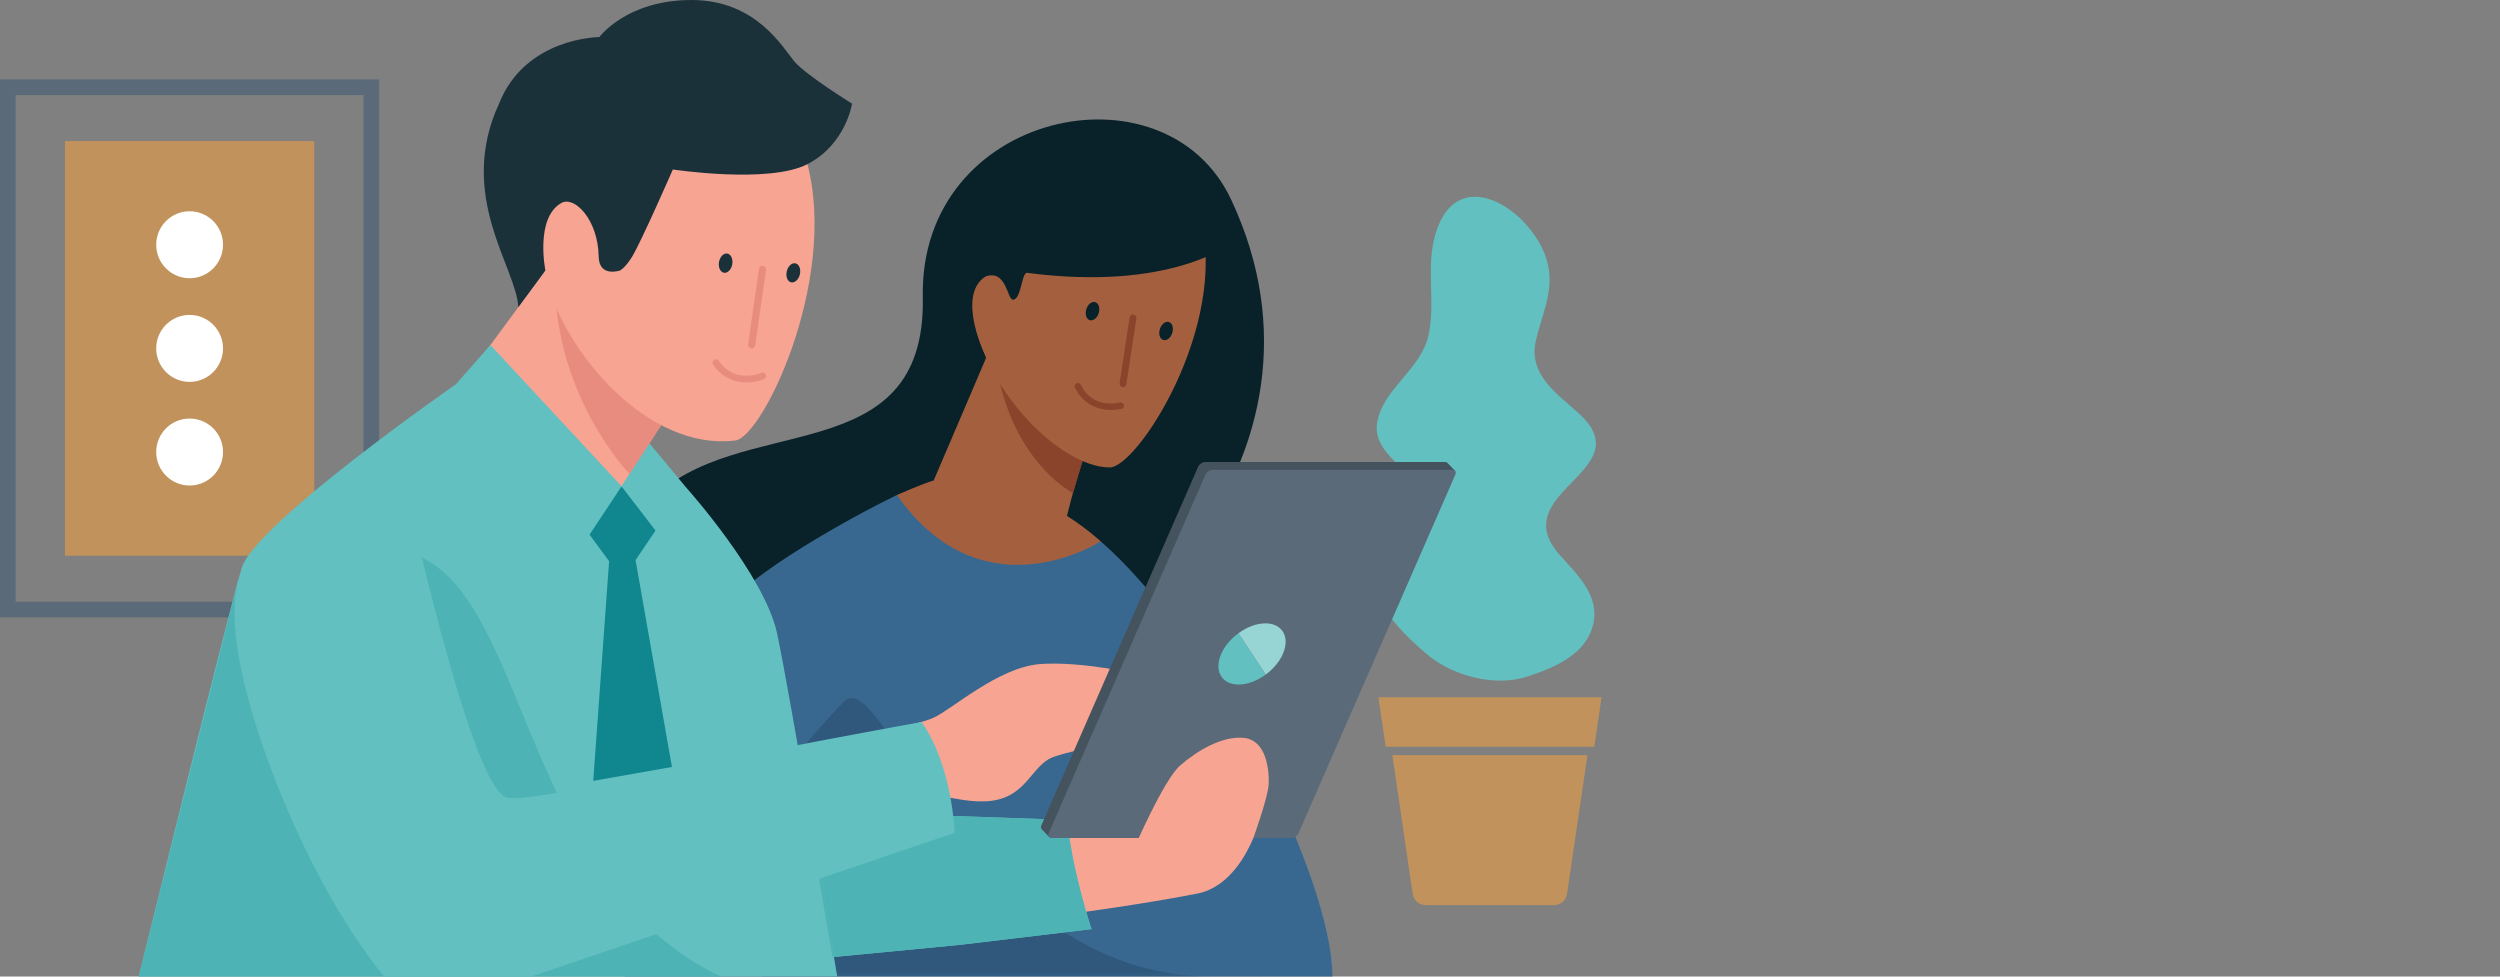 <svg width="256" height="100" viewBox="0 0 256 100" fill="none" xmlns="http://www.w3.org/2000/svg">
<rect x="0" y="0" width="256" height="100" fill="#808080" stroke="none"/>
<path d="M1.602 61.617H37.227V9.738H1.602V61.617ZM38.829 63.222H0V8.129H38.829V63.222Z" fill="#5A6A79"/>
<path d="M32.178 14.447V56.903H6.652V14.447H32.178Z" fill="#C1925C"/>
<path d="M19.417 32.246C17.525 32.246 15.996 33.782 15.996 35.677C15.996 37.572 17.529 39.105 19.417 39.105C21.304 39.105 22.837 37.568 22.837 35.677C22.837 33.786 21.304 32.246 19.417 32.246Z" fill="white"/>
<path d="M19.417 42.859C17.525 42.859 15.996 44.395 15.996 46.286C15.996 48.177 17.529 49.718 19.417 49.718C21.304 49.718 22.837 48.181 22.837 46.286C22.837 44.391 21.304 42.859 19.417 42.859Z" fill="white"/>
<mask id="mask0_1537_5077" style="mask-type:luminance" maskUnits="userSpaceOnUse" x="0" y="0" width="164" height="100">
<path d="M164 0H0V100H164V0Z" fill="white"/>
</mask>
<g mask="url(#mask0_1537_5077)">
<path d="M19.417 21.633C17.525 21.633 15.996 23.169 15.996 25.061C15.996 26.952 17.529 28.492 19.417 28.492C21.304 28.492 22.837 26.956 22.837 25.061C22.837 23.165 21.304 21.633 19.417 21.633Z" fill="white"/>
<path d="M161.664 42.327C159.379 40.27 156.481 38.339 157.274 34.891C157.998 31.742 159.475 29.202 158.135 25.907C157.017 23.157 154.212 20.544 151.62 20.19C149.693 19.923 147.89 20.903 146.98 24.004C145.982 27.415 147.021 30.871 146.284 34.306C145.52 37.863 141.612 39.77 141.021 43.274C140.252 47.81 149.069 49.133 143.829 54.113C138.554 59.129 141.351 62.919 146.059 66.948C147.576 68.246 149.56 69.129 151.56 69.5C153.218 69.806 154.88 69.762 156.296 69.311C159.415 68.311 162.497 66.903 163.157 63.851C163.797 60.887 161.455 58.815 159.668 56.77C154.067 50.355 168.179 48.19 161.66 42.327H161.664Z" fill="#62C0C1"/>
</g>
<path d="M148.895 71.403H156.533H164.002L163.257 76.464H141.893L141.148 71.403H148.895Z" fill="#C1925C"/>
<path d="M162.566 77.327H142.578L144.675 91.645L144.683 91.653C144.812 92.242 145.363 92.686 146.019 92.686H146.031H159.097H159.109C159.797 92.686 160.361 92.198 160.457 91.569L160.465 91.561L162.554 77.331L162.566 77.327Z" fill="#C1925C"/>
<path d="M103.98 67.371C112.41 69.524 138.692 47.294 126.06 20.419C119.295 6.032 94.112 11.383 94.495 30.419C94.861 48.585 75.46 41.956 66.535 51.355C57.605 60.754 64.233 79.512 73.392 85.419C78.257 88.556 84.205 82.661 89.975 76.77C95.07 71.568 100.028 66.363 103.98 67.375" fill="#092129"/>
<path d="M112.712 55.428C124.398 65.657 136.438 90.008 136.438 99.992H63.959C63.959 97.532 62.011 77.339 73.605 62.778C76.965 58.56 87.186 52.952 91.842 50.685L112.712 55.428Z" fill="#386890"/>
<path d="M112.713 55.428C111.55 54.411 110.391 53.532 109.248 52.823L109.26 52.815C110.278 48.593 111.985 43.653 111.985 43.653L102.146 33.895C102.146 33.895 96.367 47.476 95.626 49.161L95.642 49.186C94.331 49.589 91.844 50.686 91.844 50.686C100.681 63.27 112.713 55.428 112.713 55.428Z" fill="#A4603E"/>
<path d="M111.569 44.887L109.863 50.492C109.863 50.492 104.439 47.742 102.402 39.294C111.42 44.121 111.569 44.883 111.569 44.883V44.887Z" fill="#8B442C"/>
<path d="M113.639 47.867C116.456 47.867 125.792 33.468 122.927 22.355C120.553 13.141 111.849 13.94 108.476 15.089C105.108 16.238 98.159 21.823 99.257 30.798C100.356 39.77 108.577 47.867 113.635 47.867H113.639Z" fill="#A4603E"/>
<path d="M98.155 27.206C98.079 24.419 99.801 15.476 112.018 12.75C122.525 10.407 126.147 24.847 126.147 24.847C126.147 24.847 120.026 29.899 105.137 27.931C104.582 28.073 104.574 30.698 103.716 30.689C103.129 30.645 103.06 27.564 100.928 28.306C97.825 30.242 100.972 36.653 100.972 36.653L98.714 34.198C98.276 34.448 97.406 29.996 98.159 27.202L98.155 27.206Z" fill="#092129"/>
<path d="M118.778 33.685C118.939 33.178 119.353 32.859 119.699 32.976C120.053 33.085 120.202 33.585 120.041 34.097C119.88 34.601 119.462 34.923 119.112 34.81C118.761 34.698 118.609 34.198 118.774 33.685H118.778Z" fill="#092129"/>
<path d="M111.239 31.665C111.396 31.153 111.81 30.831 112.156 30.94C112.506 31.048 112.663 31.548 112.51 32.06C112.353 32.569 111.943 32.891 111.593 32.786C111.239 32.678 111.086 32.178 111.239 31.665Z" fill="#092129"/>
<path d="M114.942 39.653C114.749 39.621 114.616 39.44 114.644 39.246L115.667 32.504C115.695 32.311 115.848 32.153 116.069 32.206C116.262 32.234 116.399 32.415 116.367 32.613L115.341 39.351C115.312 39.544 115.131 39.673 114.942 39.653Z" fill="#8B442C"/>
<mask id="mask1_1537_5077" style="mask-type:luminance" maskUnits="userSpaceOnUse" x="0" y="0" width="164" height="100">
<path d="M164 0H0V100H164V0Z" fill="white"/>
</mask>
<g mask="url(#mask1_1537_5077)">
<path d="M112.375 41.766C111.533 41.492 110.664 40.903 110.073 39.702C109.992 39.536 110.061 39.335 110.23 39.25C110.395 39.169 110.6 39.238 110.68 39.407C111.92 41.94 114.568 41.242 114.68 41.21C114.857 41.161 115.043 41.27 115.095 41.448C115.143 41.629 115.039 41.815 114.857 41.867C114.841 41.867 113.646 42.185 112.379 41.77L112.375 41.766Z" fill="#8B442C"/>
<path d="M86.411 71.839C79.578 78.964 75.703 85.403 75.703 85.403L78.049 99.996C78.049 99.996 149.164 100.012 124.081 99.996C99.333 99.98 90.407 67.674 86.411 71.843" fill="#30587D"/>
</g>
<path d="M128.781 84.665C127.872 87.294 125.985 90.847 122.56 91.512C116.6 92.665 110.355 93.472 108.234 93.782C106.113 94.093 106.468 85.718 106.468 85.718L114.906 84.19C114.906 84.19 129.156 83.589 128.785 84.665" fill="#F8A492"/>
<path d="M82.648 83.04L109.264 83.96C109.864 89.54 111.775 95.141 111.775 95.141L98.367 96.742L85.256 98.004L82.653 83.04" fill="#62C0C1"/>
<path d="M14.207 99.992C14.207 99.992 23.362 62.665 24.762 58.133C26.163 53.601 46.678 39.355 46.678 39.355L70.328 49.996C70.328 49.996 78.291 58.883 79.579 64.879C80.867 70.875 85.732 99.992 85.732 99.992H14.207Z" fill="#62C0C1"/>
<path d="M73.788 99.992H14.207L24.364 59.532C24.364 59.532 31.221 55.988 37.728 55.988C39.648 55.988 41.535 56.294 43.209 57.093C54.086 62.282 53.885 90.52 73.788 99.992Z" fill="#4EB3B4"/>
<path d="M68.807 78.536L65.081 57.355L67.169 54.266L63.652 49.794L59.254 53.234L62.373 57.468L60.747 79.96L68.807 78.536Z" fill="#10868F"/>
<path d="M89.066 75.069C89.066 75.069 93.743 74.302 95.561 73.512C97.38 72.726 102.213 68.335 106.467 68.004C110.72 67.669 116.825 69.081 116.825 69.081L114.169 76.157C114.169 76.157 110.298 76.657 107.891 77.508C105.485 78.359 105.179 81.927 100.805 82.06C99.771 82.093 98.877 81.96 98.101 81.827C97.139 81.661 96.358 81.5 95.714 81.645C94.551 81.911 90.475 84.359 90.475 84.359L89.066 75.064" fill="#F8A492"/>
<path d="M63.652 49.794L68.727 41.948L56.586 26.686L49.785 35.919C49.785 35.919 57.596 49.444 63.652 49.794Z" fill="#F8A492"/>
<path d="M58.648 57.343L63.654 49.794L50.217 35.331L46.676 39.355L58.648 57.343Z" fill="#62C0C1"/>
<path d="M63.652 49.794L66.497 45.391L70.324 49.996L68.723 56.415L63.652 49.794Z" fill="#62C0C1"/>
<path d="M68.722 41.948L64.461 48.536C64.461 48.536 57.266 41.109 56.863 29.742C66.195 34.738 68.722 41.948 68.722 41.948Z" fill="#E88C7F"/>
<path d="M75.291 45.109C78.221 44.742 86.414 27.44 82.257 15.407C79.311 6.879 66.868 11.057 63.5 12.347C60.132 13.637 53.621 19.492 55.685 27.903C57.75 36.315 66.506 46.206 75.291 45.105V45.109Z" fill="#F8A492"/>
<path d="M53.074 31.456L55.847 27.694C55.847 27.694 54.772 22.335 57.472 20.79C58.829 20.016 61.243 22.5 61.303 26.258C61.34 28.456 63.501 27.694 63.501 27.694C63.501 27.694 64.004 27.448 64.704 26.327C65.597 24.899 68.901 17.355 68.901 17.355C68.901 17.355 78.732 18.847 82.68 16.811C86.627 14.774 87.251 10.613 87.251 10.613C87.251 10.613 82.531 7.694 81.352 6.302C80.173 4.911 77.469 0 70.809 0C64.149 0 61.372 3.798 61.372 3.798C61.372 3.798 53.811 3.798 51.102 10.613C46.732 20.069 52.893 27.407 53.074 31.456Z" fill="#1B313A"/>
<path d="M80.567 27.778C80.692 27.242 81.094 26.879 81.46 26.968C81.834 27.048 82.028 27.552 81.907 28.097C81.782 28.633 81.376 28.996 81.005 28.911C80.635 28.823 80.438 28.319 80.567 27.782V27.778Z" fill="#1B313A"/>
<path d="M73.626 26.827C73.727 26.282 74.105 25.895 74.48 25.964C74.854 26.032 75.075 26.528 74.983 27.069C74.886 27.609 74.504 27.996 74.133 27.931C73.755 27.863 73.534 27.371 73.626 26.827Z" fill="#1B313A"/>
<path d="M76.92 35.673C76.719 35.641 76.574 35.456 76.606 35.254L77.717 27.552C77.745 27.351 77.902 27.189 78.131 27.242C78.328 27.27 78.473 27.456 78.445 27.661L77.334 35.359C77.306 35.56 77.121 35.698 76.924 35.673H76.92Z" fill="#E88C7F"/>
<path d="M75.684 39.097C74.783 38.944 73.801 38.476 73.016 37.335C72.912 37.177 72.948 36.96 73.105 36.847C73.262 36.738 73.479 36.778 73.592 36.939C75.246 39.343 77.849 38.226 77.958 38.173C78.131 38.097 78.34 38.177 78.417 38.355C78.493 38.532 78.417 38.738 78.236 38.818C78.22 38.827 77.045 39.331 75.68 39.101L75.684 39.097Z" fill="#E88C7F"/>
<path d="M85.391 97.992C84.892 95.016 83.898 89.117 82.852 83.048L90.312 83.306L90.473 84.367C90.473 84.367 91.23 83.911 92.188 83.375L109.262 83.964C109.862 89.544 111.773 95.145 111.773 95.145L98.365 96.746L85.395 97.996" fill="#4EB3B4"/>
<path d="M85.256 98.004L82.652 83.04L82.858 83.048C83.904 89.121 84.898 95.016 85.397 97.992L85.256 98.004Z" fill="#4EB3B4"/>
<path d="M90.474 84.363L90.312 83.302L92.188 83.367C91.234 83.907 90.474 84.359 90.474 84.359" fill="#8E9F9A"/>
<path d="M24.364 59.532C22.75 65.96 27.137 77.532 29.43 82.907C34.264 94.234 39.346 99.992 39.346 99.992H54.432L97.76 85.274C97.76 85.274 97.535 78.407 94.36 73.931C62.654 79.694 53.318 82.528 51.624 81.544C47.905 79.391 41.483 49.625 41.483 49.625" fill="#62C0C1"/>
<path d="M148.245 47.428C148.189 47.359 148.1 47.31 147.976 47.31H123.416C123.131 47.31 122.801 47.536 122.68 47.819L106.636 84.508C106.575 84.649 106.575 84.774 106.632 84.867L107.416 85.698L108.149 85.016H131.489C131.77 85.016 132.1 84.786 132.225 84.508L147.972 48.5L148.177 48.637L149.022 48.238L148.249 47.428H148.245Z" fill="#45535E"/>
<path d="M107.391 85.306C107.266 85.589 107.399 85.814 107.68 85.814H132.24C132.522 85.814 132.852 85.585 132.976 85.306L149.021 48.617C149.145 48.335 149.017 48.109 148.731 48.109H124.171C123.89 48.109 123.56 48.339 123.435 48.617L107.391 85.306Z" fill="#5A6A79"/>
<path d="M125.051 66.964C124.294 68.694 125.095 70.097 126.838 70.097C127.759 70.097 128.761 69.701 129.61 69.076L126.813 64.847C126.049 65.403 125.405 66.149 125.047 66.968L125.051 66.964Z" fill="#62C0C1"/>
<path d="M131.364 66.964C132.12 65.234 131.319 63.831 129.577 63.831C128.659 63.831 127.666 64.222 126.816 64.843L129.613 69.073C130.37 68.516 131.01 67.778 131.368 66.96L131.364 66.964Z" fill="#97D4D4"/>
<path d="M116.09 86.964C116.09 86.964 119.144 79.887 120.826 78.407C122.508 76.927 125.16 75.299 127.434 75.569C129.704 75.843 129.981 78.927 129.913 80.302C129.84 81.677 128.343 85.815 128.343 85.815L116.09 86.964Z" fill="#F8A492"/>
</svg>
